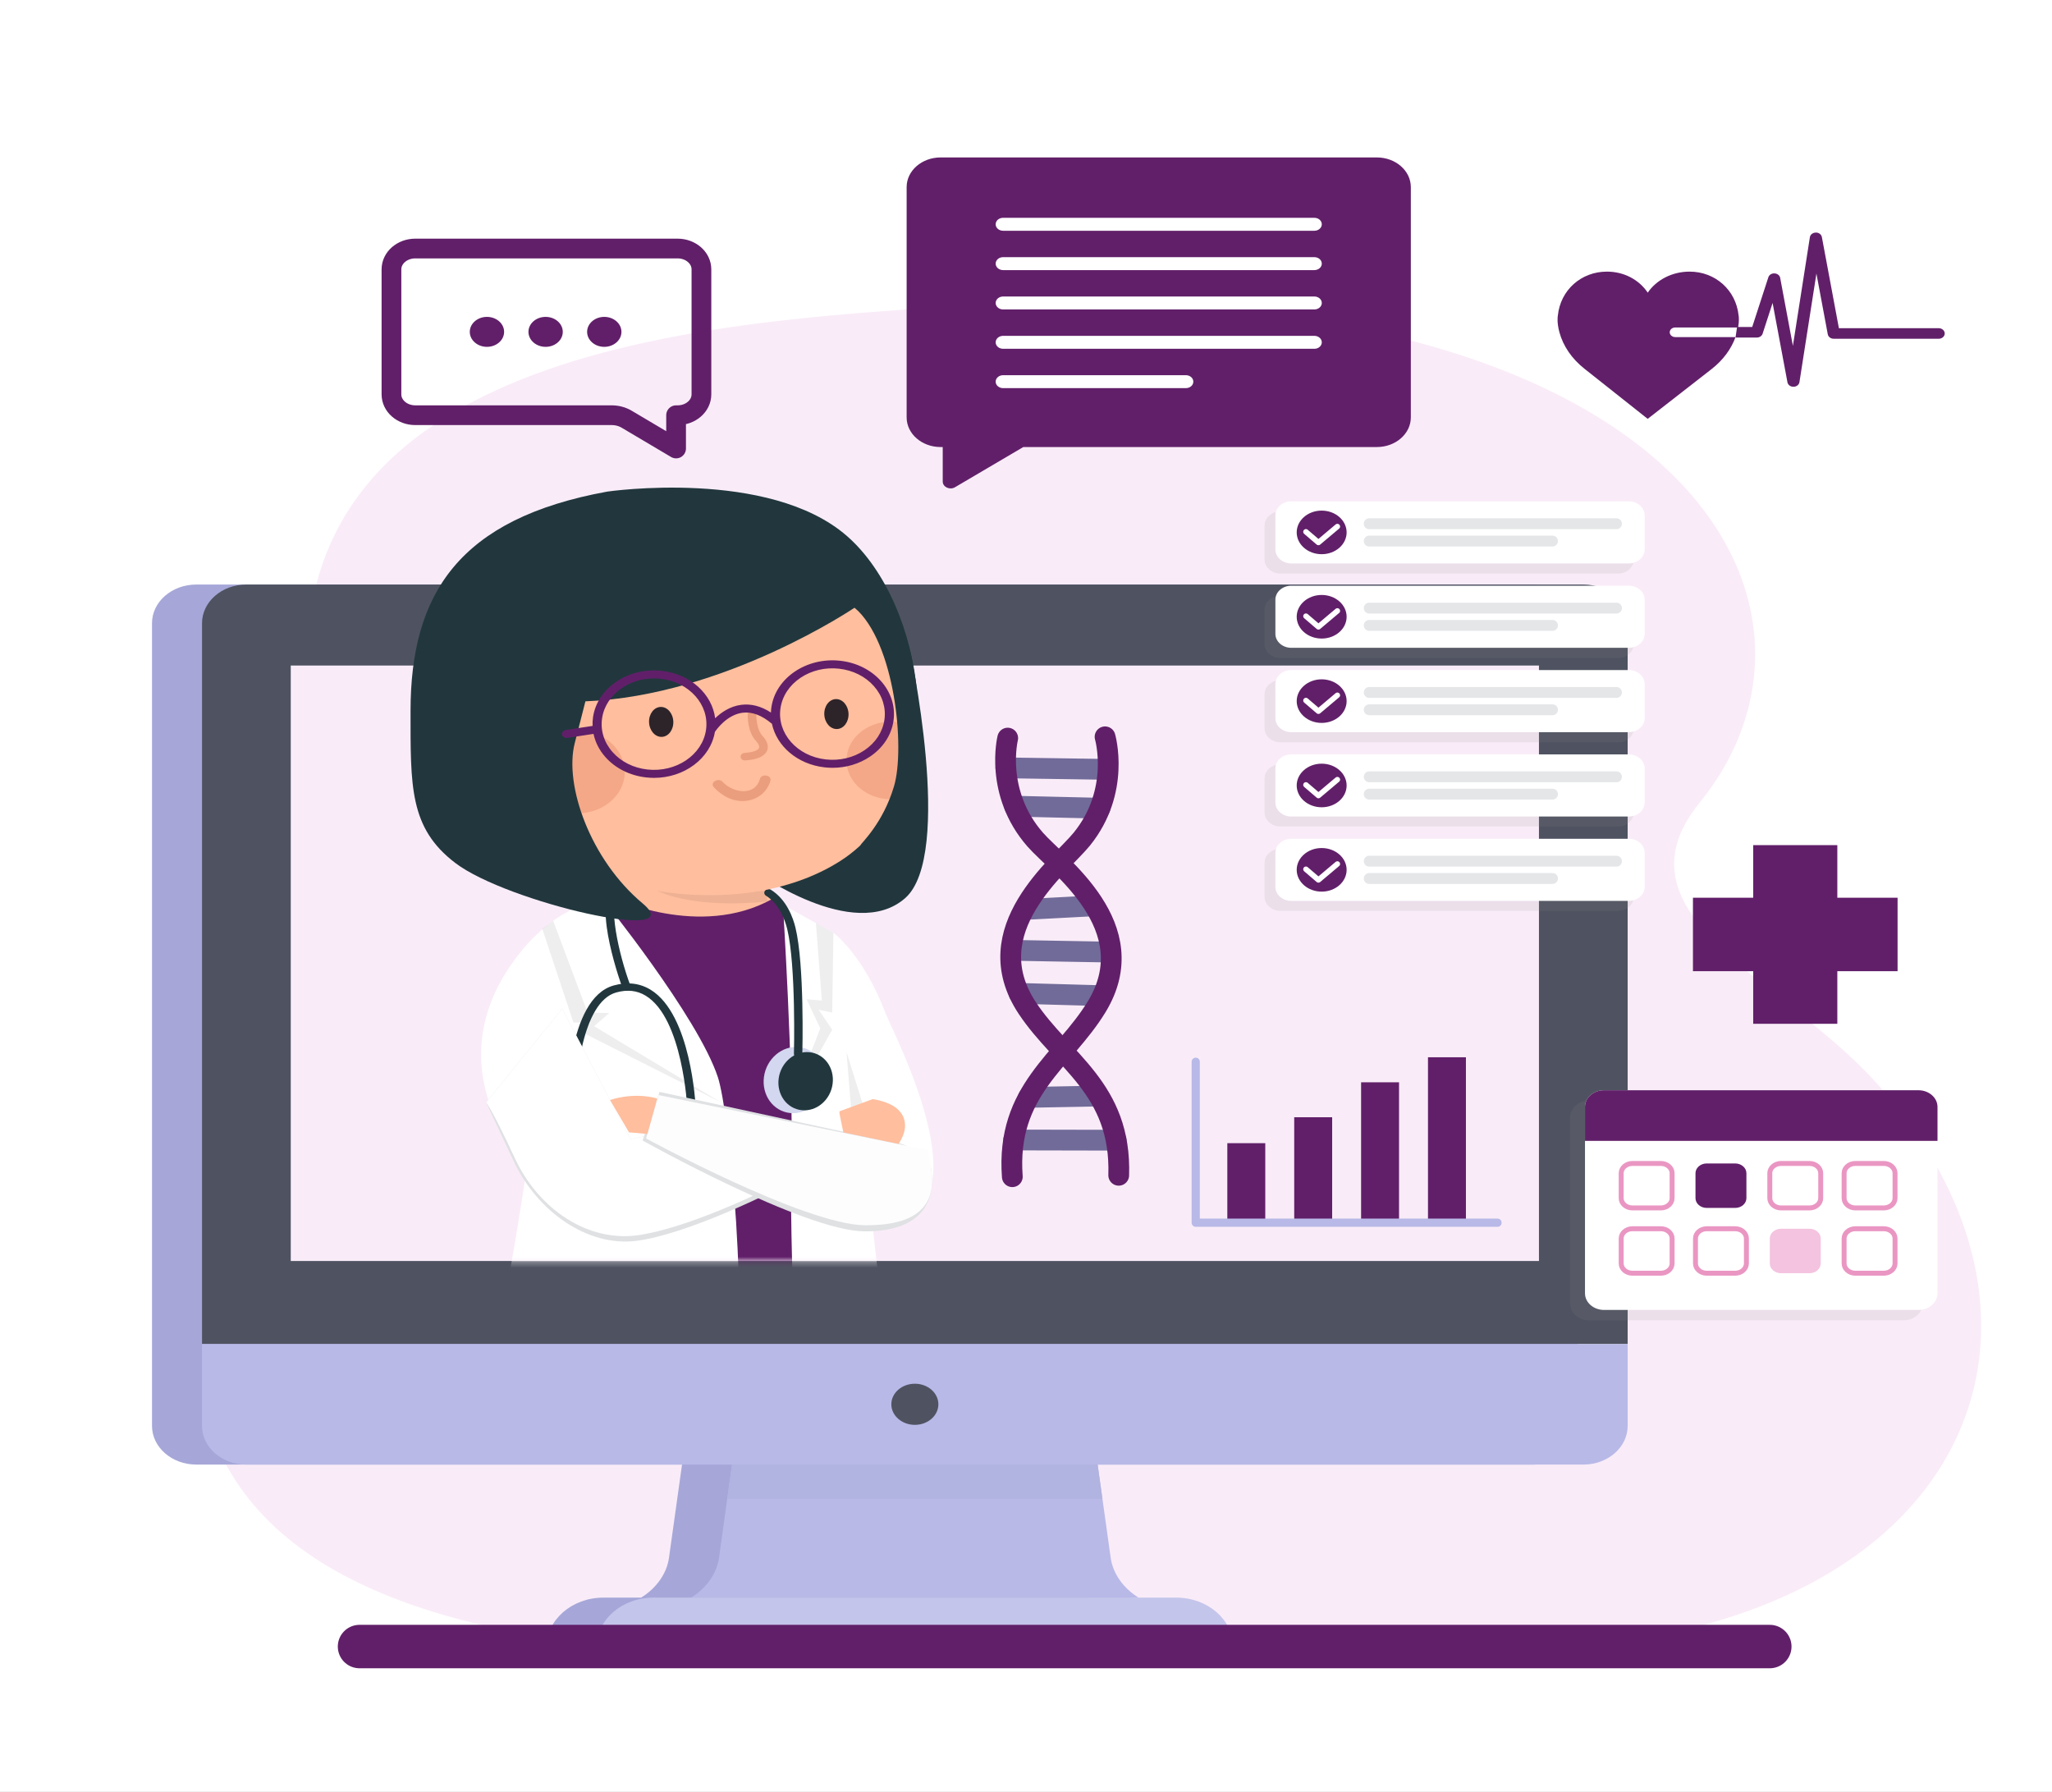 <svg width="378" height="330" viewBox="0 0 378 330" fill="none" xmlns="http://www.w3.org/2000/svg">
<rect x="0" y="0" width="378" height="330" fill="#808080" stroke="none"/>
<g clip-path="url(#clip0_9_3)">
<rect width="378" height="330" fill="white"/>
<path d="M378 0.001H-0.001V330.001H378V0.001Z" fill="white"/>
<path d="M345.659 199.461C328.614 180.475 296.292 168.529 313.102 147.835C343.507 110.405 308.698 47.649 172.556 56.624C124.116 59.817 42.498 66.374 58.579 139.867C73.693 208.942 18.006 215.36 39.884 266.158C64.835 324.089 201.767 299.563 264.809 303.414C358.528 309.14 388.838 247.558 345.659 199.461Z" fill="#F9ECF8"/>
<path d="M111.137 294.269H118.099C120.832 292.582 122.821 289.907 123.233 286.938L125.922 267.723H192.699L195.386 286.938C195.8 289.907 197.789 292.582 200.519 294.269H207.484C213.268 294.269 217.957 298.365 217.957 303.414H100.661C100.661 298.366 105.351 294.269 111.137 294.269Z" fill="#A6A7D8"/>
<path d="M36.147 107.666H282.475C286.966 107.666 290.619 110.86 290.619 114.787V247.558V262.635C290.619 266.564 286.966 269.76 282.475 269.76H36.147C31.658 269.76 28 266.564 28 262.635V247.558V114.787C28 110.86 31.658 107.666 36.147 107.666Z" fill="#A6A7D8"/>
<path d="M291.691 107.666H45.361C40.872 107.666 37.214 110.86 37.214 114.787V247.558H299.833V114.787C299.833 110.86 296.179 107.666 291.691 107.666Z" fill="#4F5361"/>
<path d="M201.913 267.723H135.138L132.449 286.938C132.037 289.909 130.045 292.586 127.307 294.272H209.742C207.008 292.586 205.014 289.909 204.6 286.938L201.913 267.723Z" fill="#B8B9E7"/>
<path d="M109.878 303.414H227.174C227.174 298.365 222.485 294.269 216.699 294.269H120.353C114.567 294.269 109.878 298.366 109.878 303.414Z" fill="#C4C5EB"/>
<path d="M135.138 267.723L133.974 276.054H203.075L201.906 267.723H135.138Z" fill="#B1B3E0"/>
<path d="M37.214 262.635C37.214 266.565 40.872 269.761 45.361 269.761H291.691C296.18 269.761 299.833 266.565 299.833 262.635V247.558H37.214V262.635Z" fill="#B8B9E7"/>
<path d="M283.491 122.584H53.56V232.263H283.491V122.584Z" fill="#F9ECF8"/>
<path d="M168.526 262.445C170.919 262.445 172.859 260.746 172.859 258.658C172.859 256.569 170.919 254.869 168.526 254.869C166.137 254.869 164.192 256.568 164.192 258.658C164.192 260.746 166.137 262.445 168.526 262.445Z" fill="#4F5361"/>
<path d="M253.633 29H173.268C169.813 29 167.012 31.445 167.012 34.462V76.878C167.012 79.895 169.813 82.341 173.268 82.341H173.661V88.694C173.661 89.708 174.958 90.311 175.921 89.744L188.505 82.34H253.634C257.089 82.34 259.89 79.895 259.89 76.878V34.462C259.889 31.445 257.088 29 253.633 29Z" fill="#611F69"/>
<path d="M242.124 42.503H184.777C184.023 42.503 183.412 41.969 183.412 41.311C183.412 40.653 184.023 40.119 184.777 40.119H242.124C242.878 40.119 243.489 40.653 243.489 41.311C243.489 41.968 242.878 42.503 242.124 42.503Z" fill="white"/>
<path d="M242.124 49.75H184.777C184.023 49.75 183.412 49.216 183.412 48.558C183.412 47.9 184.023 47.366 184.777 47.366H242.124C242.878 47.366 243.489 47.9 243.489 48.558C243.489 49.216 242.878 49.75 242.124 49.75Z" fill="white"/>
<path d="M242.124 56.997H184.777C184.023 56.997 183.412 56.463 183.412 55.805C183.412 55.147 184.023 54.613 184.777 54.613H242.124C242.878 54.613 243.489 55.147 243.489 55.805C243.489 56.463 242.878 56.997 242.124 56.997Z" fill="white"/>
<path d="M242.124 64.244H184.777C184.023 64.244 183.412 63.71 183.412 63.052C183.412 62.394 184.023 61.86 184.777 61.86H242.124C242.878 61.86 243.489 62.394 243.489 63.052C243.489 63.71 242.878 64.244 242.124 64.244Z" fill="white"/>
<path d="M218.458 71.491H184.777C184.023 71.491 183.412 70.957 183.412 70.299C183.412 69.641 184.023 69.107 184.777 69.107H218.458C219.211 69.107 219.823 69.641 219.823 70.299C219.823 70.957 219.211 71.491 218.458 71.491Z" fill="white"/>
<mask id="mask0_9_3" style="mask-type:luminance" maskUnits="userSpaceOnUse" x="70" y="84" width="114" height="149">
<path d="M183.485 84.608H70.994V232.264H183.485V84.608Z" fill="white"/>
</mask>
<g mask="url(#mask0_9_3)">
<path opacity="0.08" d="M105.647 197.571V232.264H109.491L105.647 197.571Z" fill="#101010"/>
<path d="M100.993 194.678C100.004 203.358 146.034 195.08 145.779 187.8C145.537 180.941 143.263 168.65 141.749 164.008C137.461 150.878 125.952 161.918 114.957 160.626C112.034 168.604 106.531 173.257 100.993 194.678Z" fill="#FFBE9E"/>
<path d="M102.663 222.938C101.767 221.148 100.896 219.183 100.072 217.109C94.199 202.327 85.585 178.85 105.489 167.45C107.25 166.442 112.835 165.322 112.835 165.322C112.835 165.322 128.925 173.023 142.25 165.584C152.785 171.579 153.896 172.477 153.412 181.667C152.928 190.86 154.449 196.291 154.879 201.299C155.328 206.454 157.453 253.678 158.935 271.269C160.399 288.65 94.285 281.104 94.285 281.104C94.285 281.104 110.982 239.529 102.663 222.938Z" fill="#611F69"/>
<path opacity="0.07" d="M112.868 185.807C112.868 185.807 102.79 210.166 108.88 213.234C114.968 216.303 128.241 216.29 128.241 216.29C128.241 216.29 129.185 225.964 129.185 227.007C125.305 229.521 107.756 229.419 105.033 229.419L104.574 227.772C104.574 227.772 100.438 214.684 101.99 207.37C103.539 200.058 112.868 185.807 112.868 185.807Z" fill="#030303"/>
<path d="M110.91 165.447C110.91 165.447 128.552 187.236 132.236 198.396C134.242 204.472 138.349 240.965 134.755 265.517C131.161 290.072 133.022 293.789 133.022 293.789C133.022 293.789 88.457 294.795 80.5 289.317C80.5 289.317 79.143 288.543 85.38 270.843C91.618 253.142 97.077 214.861 97.077 214.861C97.077 214.861 79.09 196.752 95.602 175.725C102.726 166.656 110.91 165.447 110.91 165.447Z" fill="white"/>
<path opacity="0.07" d="M101.903 169.614L108.243 186.504L112.215 186.597L109.438 189.021L132.834 203.062L107.027 190.042L108.853 188.342H105.636L99.892 171.083L101.903 169.614Z" fill="#030303"/>
<path d="M115.412 182.487C115.087 182.487 114.784 182.306 114.677 182.022C114.619 181.869 109.023 166.603 112.968 163.54C113.287 163.292 113.777 163.317 114.06 163.596C114.344 163.874 114.315 164.302 113.996 164.549C111.874 166.198 113.922 175.678 116.148 181.599C116.281 181.954 116.06 182.336 115.654 182.453C115.574 182.476 115.493 182.487 115.412 182.487Z" fill="#21373D"/>
<path d="M127.381 204.773C126.968 204.773 126.625 204.488 126.609 204.124C126.601 203.959 125.779 187.58 118.966 183.412C117.358 182.428 115.573 182.23 113.514 182.802C107.248 184.547 105.942 198.764 105.968 204.095C105.969 204.468 105.625 204.771 105.197 204.773H105.194C104.767 204.773 104.422 204.473 104.42 204.101C104.416 203.278 104.419 183.917 113.044 181.515C115.562 180.814 117.852 181.081 119.855 182.305C127.294 186.857 128.125 203.37 128.156 204.071C128.173 204.444 127.84 204.758 127.414 204.773C127.402 204.773 127.391 204.773 127.381 204.773Z" fill="#21373D"/>
<path d="M125.277 204.834C125.277 205.997 126.219 206.936 127.381 206.936C128.546 206.936 129.489 205.996 129.489 204.834C129.489 203.674 128.546 202.732 127.381 202.732C126.219 202.732 125.277 203.674 125.277 204.834Z" fill="#D3D7EF"/>
<path d="M103.087 205.51C103.087 206.671 104.031 207.613 105.193 207.613C106.357 207.613 107.301 206.671 107.301 205.51C107.301 204.349 106.357 203.407 105.193 203.407C104.031 203.407 103.087 204.349 103.087 205.51Z" fill="#D3D7EF"/>
<path d="M144.223 166.656C144.223 166.656 146.144 196.984 145.782 212.642C145.42 228.298 146.568 263.49 149.652 280.077C152.738 296.664 158.597 291.698 158.597 291.698H178.479C178.479 291.698 170.696 284.429 166.085 262.675C163.891 252.335 162.129 238.658 160.729 225.66C183.657 226.271 164.572 190.46 163.102 186.582C159.037 175.855 153.522 171.808 153.522 171.808L144.223 166.656Z" fill="white"/>
<path opacity="0.07" d="M153.522 171.807L153.298 186.504L150.813 185.99L153.298 189.659L145.782 203.144L151.105 189.404L148.57 184.045L151.398 184.299L150.297 170.019L153.522 171.807Z" fill="#030303"/>
<path d="M103.57 185.807L116.153 209.817L122.018 208.569L141.046 220.059C141.046 220.059 126.168 227.427 117.228 228.552C108.285 229.676 98.986 223.258 94.551 213.727C90.116 204.198 89.543 203.073 89.543 203.073L103.57 185.807Z" fill="#DFE1E3"/>
<path d="M103.57 185.807L116.153 209.817L122.018 208.569L140.215 219.555C140.215 219.555 126.167 226.429 117.227 227.552C108.284 228.676 99.271 222.845 94.836 213.314C90.401 203.783 89.543 203.073 89.543 203.073L103.57 185.807Z" fill="white"/>
<path d="M121.495 201.116L118.371 210.068C118.371 210.068 148.09 226.725 159.217 226.802C170.233 226.882 172.378 220.809 171.52 215.313C170.661 209.817 156.549 208.718 156.549 208.718L121.495 201.116Z" fill="#DFE1E3"/>
<path d="M121.304 201.699L119.014 209.693C119.014 209.693 148.232 225.601 159.359 225.679C170.375 225.759 172.378 220.809 171.521 215.313C170.662 209.817 170.805 211.815 170.805 211.815L121.304 201.699Z" fill="#FDFDFD"/>
<path d="M121.062 202.328L119.253 208.861L115.869 208.569L112.38 202.618C112.38 202.618 116.484 201.08 121.062 202.328Z" fill="#FFBE9E"/>
<path d="M154.638 205.106L155.353 208.57L165.511 210.693C165.511 210.693 168.23 207.194 165.511 204.446C163.909 202.828 160.752 202.449 160.752 202.449L154.638 204.697" fill="#FFBE9E"/>
<path opacity="0.07" d="M155.935 193.762L156.759 203.917L158.863 203.144L155.935 193.762Z" fill="#030303"/>
<path d="M140.729 198.357C140.277 201.711 142.438 204.69 145.556 205.01C148.673 205.332 151.567 202.874 152.021 199.52C152.474 196.166 150.314 193.187 147.196 192.866C144.077 192.545 141.183 195.004 140.729 198.357Z" fill="#D3D7EF"/>
<path d="M143.443 198.637C143.044 201.587 144.946 204.205 147.687 204.487C150.431 204.77 152.976 202.608 153.374 199.659C153.773 196.71 151.873 194.09 149.129 193.808C146.387 193.525 143.841 195.688 143.443 198.637Z" fill="#21373D"/>
<path d="M147.025 194.811C147.02 194.811 147.014 194.811 147.008 194.811C146.581 194.803 146.242 194.494 146.252 194.121C146.257 193.959 146.65 177.913 145.024 171.167C144.631 169.528 143.598 166.546 141.113 164.988C140.766 164.771 140.686 164.349 140.936 164.045C141.184 163.742 141.668 163.67 142.015 163.89C144.927 165.714 146.1 169.059 146.54 170.889C148.202 177.787 147.816 193.486 147.8 194.15C147.79 194.519 147.445 194.811 147.025 194.811Z" fill="#21373D"/>
<path d="M167.516 119.157C167.516 119.157 175.813 157.509 166.719 165.447C157.246 173.718 138.932 160.413 138.932 160.413C138.932 160.413 170.585 131.809 167.516 119.157Z" fill="#21373D"/>
<path opacity="0.07" d="M140.999 164.06C140.999 164.06 125.185 165.619 120.323 163.661C120.323 163.661 126.056 167.552 141.402 166.048L140.999 164.06Z" fill="#070707"/>
<path d="M118.428 101.327C118.428 101.327 111.595 102.75 104.432 106.405C97.085 110.152 89.392 116.248 88.363 125.561C87.768 130.924 88.3 136.107 89.929 140.857C93.893 152.398 104.355 161.368 120.986 164.089C132.721 166.012 145.428 164.596 154.872 158.531C164.318 152.466 169.97 139.605 167.614 128.894C165.263 118.184 159.62 112.504 150.904 107.553C142.188 102.601 130.935 100.528 118.428 101.327Z" fill="#FFBE9E"/>
<path d="M133.121 144.018C135.01 146.069 139.075 146.713 139.976 143.496C140.276 142.422 142.216 142.75 141.912 143.833C141.403 145.65 139.835 147.149 137.664 147.479C135.181 147.853 132.987 146.615 131.493 144.994C130.696 144.127 132.33 143.158 133.121 144.018Z" fill="#EA9E7D"/>
<path d="M137.22 140.064C137.244 140.064 137.268 140.064 137.292 140.062C137.402 140.052 138.396 139.972 139.04 139.812C140.592 139.419 141.146 138.701 141.337 138.168C141.535 137.617 141.541 136.712 140.447 135.539C139.475 134.5 139.306 132.394 139.323 131.67C139.33 131.285 138.984 130.969 138.544 130.962C138.538 130.962 138.532 130.962 138.527 130.962C138.096 130.962 137.742 131.262 137.732 131.641C137.73 131.768 137.673 134.766 139.214 136.416C139.713 136.95 139.933 137.437 139.818 137.754C139.713 138.05 139.279 138.308 138.6 138.478C138.18 138.582 137.411 138.659 137.151 138.681C136.712 138.713 136.388 139.051 136.429 139.433C136.466 139.792 136.813 140.065 137.22 140.064Z" fill="#EA9E7D"/>
<path d="M119.564 133.031C119.619 134.554 120.663 135.76 121.897 135.727C123.13 135.693 124.087 134.432 124.032 132.91C123.977 131.385 122.933 130.179 121.699 130.212C120.466 130.246 119.508 131.507 119.564 133.031Z" fill="#2D2429"/>
<path d="M151.843 131.583C151.897 133.108 152.941 134.315 154.176 134.281C155.408 134.248 156.364 132.986 156.309 131.462C156.255 129.939 155.211 128.733 153.976 128.766C152.744 128.801 151.789 130.061 151.843 131.583Z" fill="#2D2429"/>
<path d="M97.637 142.19C97.637 146.399 101.545 149.808 106.362 149.808C111.183 149.808 115.089 146.399 115.089 142.19C115.089 137.985 111.183 134.575 106.362 134.575C101.545 134.575 97.637 137.985 97.637 142.19Z" fill="#F4A887"/>
<path d="M168.691 134.14C167.385 133.372 165.811 132.921 164.116 132.921C159.598 132.921 155.935 136.12 155.935 140.065C155.935 144.008 159.598 147.207 164.116 147.207" fill="#F4A887"/>
<path d="M158.436 155.764C175.281 144.318 170.399 111.287 156.026 98.737C141.652 86.189 111.877 90.547 111.877 90.547C84.565 95.508 75.627 109.344 75.627 130.943C75.627 144.792 75.396 152.503 83.865 158.948C93.514 166.291 127.41 173.951 118.371 166.395C108.726 158.328 103.902 144.602 105.871 136.888C106.787 133.309 107.84 129.178 107.84 129.178C133.425 128.179 157.425 111.928 157.425 111.928C164.866 118.276 166.778 137.812 164.682 144.839C162.644 151.672 158.721 155.186 158.436 155.764Z" fill="#21373D"/>
<path d="M154.791 121.707C148.595 121.011 142.898 124.847 142.1 130.26C142.052 130.59 142.024 130.917 142.013 131.243C140.206 130.072 138.377 129.588 136.554 129.82C134.465 130.086 132.835 131.236 131.738 132.293C131.176 127.86 127.214 124.157 121.928 123.563C118.926 123.225 115.95 123.929 113.553 125.545C111.155 127.16 109.623 129.494 109.237 132.116C109.158 132.648 109.141 133.178 109.16 133.705L104.214 134.461C103.755 134.531 103.448 134.913 103.528 135.313C103.6 135.671 103.956 135.923 104.358 135.923C104.407 135.923 104.456 135.92 104.505 135.912L109.333 135.174C109.654 136.705 110.385 138.16 111.507 139.427C113.358 141.52 116.03 142.858 119.034 143.195C119.523 143.25 120.009 143.277 120.489 143.277C126.039 143.277 130.874 139.706 131.692 134.806C132.038 134.294 133.959 131.635 136.804 131.277C138.533 131.06 140.349 131.751 142.198 133.315C143.069 137.43 146.894 140.778 151.897 141.339C152.388 141.395 152.879 141.422 153.366 141.422C155.858 141.422 158.266 140.709 160.271 139.357C162.669 137.742 164.202 135.408 164.588 132.786C165.386 127.374 160.991 122.403 154.791 121.707ZM130.052 134.454C129.374 139.06 124.533 142.323 119.25 141.735C116.694 141.448 114.418 140.308 112.843 138.527C111.268 136.746 110.582 134.536 110.91 132.305C111.239 130.073 112.544 128.086 114.584 126.712C116.624 125.337 119.155 124.738 121.711 125.025C126.99 125.617 130.731 129.847 130.052 134.454ZM162.915 132.599C162.586 134.83 161.281 136.817 159.241 138.192C157.2 139.567 154.667 140.166 152.113 139.879C146.836 139.286 143.096 135.056 143.774 130.449C144.103 128.217 145.408 126.231 147.447 124.856C149.488 123.48 152.018 122.88 154.575 123.169C157.131 123.456 159.406 124.595 160.981 126.376C162.557 128.157 163.244 130.367 162.915 132.599Z" fill="#611F69"/>
</g>
<path d="M124.819 45.776H76.503C74.077 45.776 72.11 47.493 72.11 49.611V72.642C72.11 74.76 74.077 76.477 76.503 76.477H112.685C113.668 76.477 114.629 76.734 115.442 77.217L124.543 82.609V76.478H124.819C127.245 76.478 129.211 74.76 129.211 72.643V49.611C129.212 47.492 127.245 45.776 124.819 45.776Z" stroke="#611F69" stroke-width="3.635" stroke-miterlimit="10" stroke-linecap="round" stroke-linejoin="round"/>
<path d="M108.153 61.126C108.153 62.651 109.569 63.886 111.315 63.886C113.061 63.886 114.477 62.651 114.477 61.126C114.477 59.602 113.061 58.366 111.315 58.366C109.569 58.366 108.153 59.602 108.153 61.126Z" fill="#611F69"/>
<path d="M97.347 61.126C97.347 62.651 98.762 63.886 100.509 63.886C102.255 63.886 103.67 62.651 103.67 61.126C103.67 59.602 102.255 58.366 100.509 58.366C98.762 58.366 97.347 59.602 97.347 61.126Z" fill="#611F69"/>
<path d="M86.54 61.126C86.54 62.651 87.955 63.886 89.702 63.886C91.448 63.886 92.863 62.651 92.863 61.126C92.863 59.602 91.448 58.366 89.702 58.366C87.955 58.366 86.54 59.602 86.54 61.126Z" fill="#611F69"/>
<path opacity="0.13" d="M298.026 140.789H235.888C234.263 140.789 232.946 141.939 232.946 143.357V149.661C232.946 151.079 234.263 152.229 235.888 152.229H298.026C299.65 152.229 300.967 151.079 300.967 149.661V143.357C300.967 141.939 299.65 140.789 298.026 140.789Z" fill="#8A8A8A"/>
<path opacity="0.13" d="M298.026 156.327H235.888C234.263 156.327 232.946 157.477 232.946 158.895V165.199C232.946 166.617 234.263 167.767 235.888 167.767H298.026C299.65 167.767 300.967 166.617 300.967 165.199V158.895C300.967 157.477 299.65 156.327 298.026 156.327Z" fill="#8A8A8A"/>
<path opacity="0.13" d="M298.026 94.213H235.888C234.263 94.213 232.946 95.362 232.946 96.781V103.084C232.946 104.503 234.263 105.652 235.888 105.652H298.026C299.65 105.652 300.967 104.503 300.967 103.084V96.781C300.967 95.362 299.65 94.213 298.026 94.213Z" fill="#8A8A8A"/>
<path opacity="0.13" d="M298.026 109.75H235.888C234.263 109.75 232.946 110.9 232.946 112.318V118.622C232.946 120.04 234.263 121.19 235.888 121.19H298.026C299.65 121.19 300.967 120.04 300.967 118.622V112.318C300.967 110.901 299.65 109.75 298.026 109.75Z" fill="#8A8A8A"/>
<path opacity="0.13" d="M298.026 125.289H235.888C234.263 125.289 232.946 126.438 232.946 127.857V134.16C232.946 135.579 234.263 136.729 235.888 136.729H298.026C299.65 136.729 300.967 135.579 300.967 134.16V127.857C300.967 126.438 299.65 125.289 298.026 125.289Z" fill="#8A8A8A"/>
<path d="M300.02 103.783H237.882C236.258 103.783 234.941 102.634 234.941 101.215V94.912C234.941 93.493 236.258 92.344 237.882 92.344H300.02C301.645 92.344 302.962 93.493 302.962 94.912V101.215C302.962 102.633 301.645 103.783 300.02 103.783Z" fill="white"/>
<path d="M252.224 96.468H297.773" stroke="#E5E6E8" stroke-width="2" stroke-miterlimit="10" stroke-linecap="round" stroke-linejoin="round"/>
<path d="M252.224 99.658H285.989" stroke="#E5E6E8" stroke-width="2" stroke-miterlimit="10" stroke-linecap="round" stroke-linejoin="round"/>
<path d="M248.063 98.063C248.063 100.281 246.004 102.078 243.465 102.078C240.925 102.078 238.866 100.28 238.866 98.063C238.866 95.846 240.925 94.048 243.465 94.048C246.004 94.048 248.063 95.846 248.063 98.063Z" fill="#611F69"/>
<path d="M240.568 97.952L242.869 99.924L246.359 96.983" stroke="white" stroke-miterlimit="10" stroke-linecap="round" stroke-linejoin="round"/>
<path d="M300.02 119.321H237.882C236.258 119.321 234.941 118.171 234.941 116.753V110.449C234.941 109.031 236.258 107.881 237.882 107.881H300.02C301.645 107.881 302.962 109.031 302.962 110.449V116.753C302.962 118.171 301.645 119.321 300.02 119.321Z" fill="white"/>
<path d="M252.224 112.006H297.773" stroke="#E5E6E8" stroke-width="2" stroke-miterlimit="10" stroke-linecap="round" stroke-linejoin="round"/>
<path d="M252.224 115.196H285.989" stroke="#E5E6E8" stroke-width="2" stroke-miterlimit="10" stroke-linecap="round" stroke-linejoin="round"/>
<path d="M248.063 113.601C248.063 115.818 246.004 117.616 243.465 117.616C240.925 117.616 238.866 115.818 238.866 113.601C238.866 111.383 240.925 109.586 243.465 109.586C246.004 109.586 248.063 111.384 248.063 113.601Z" fill="#611F69"/>
<path d="M240.568 113.491L242.869 115.462L246.359 112.522" stroke="white" stroke-miterlimit="10" stroke-linecap="round" stroke-linejoin="round"/>
<path d="M300.02 134.859H237.882C236.258 134.859 234.941 133.709 234.941 132.291V125.987C234.941 124.569 236.258 123.419 237.882 123.419H300.02C301.645 123.419 302.962 124.569 302.962 125.987V132.291C302.962 133.709 301.645 134.859 300.02 134.859Z" fill="white"/>
<path d="M252.224 127.544H297.773" stroke="#E5E6E8" stroke-width="2" stroke-miterlimit="10" stroke-linecap="round" stroke-linejoin="round"/>
<path d="M252.224 130.734H285.989" stroke="#E5E6E8" stroke-width="2" stroke-miterlimit="10" stroke-linecap="round" stroke-linejoin="round"/>
<path d="M248.063 129.139C248.063 131.357 246.004 133.154 243.465 133.154C240.925 133.154 238.866 131.356 238.866 129.139C238.866 126.922 240.925 125.124 243.465 125.124C246.004 125.124 248.063 126.922 248.063 129.139Z" fill="#611F69"/>
<path d="M240.568 129.028L242.869 131L246.359 128.059" stroke="white" stroke-miterlimit="10" stroke-linecap="round" stroke-linejoin="round"/>
<path d="M300.02 150.397H237.882C236.258 150.397 234.941 149.247 234.941 147.829V141.525C234.941 140.107 236.258 138.957 237.882 138.957H300.02C301.645 138.957 302.962 140.107 302.962 141.525V147.829C302.962 149.247 301.645 150.397 300.02 150.397Z" fill="white"/>
<path d="M252.224 143.082H297.773" stroke="#E5E6E8" stroke-width="2" stroke-miterlimit="10" stroke-linecap="round" stroke-linejoin="round"/>
<path d="M252.224 146.272H285.989" stroke="#E5E6E8" stroke-width="2" stroke-miterlimit="10" stroke-linecap="round" stroke-linejoin="round"/>
<path d="M248.063 144.677C248.063 146.894 246.004 148.692 243.465 148.692C240.925 148.692 238.866 146.894 238.866 144.677C238.866 142.459 240.925 140.662 243.465 140.662C246.004 140.662 248.063 142.459 248.063 144.677Z" fill="#611F69"/>
<path d="M240.568 144.566L242.869 146.537L246.359 143.598" stroke="white" stroke-miterlimit="10" stroke-linecap="round" stroke-linejoin="round"/>
<path d="M300.02 165.935H237.882C236.258 165.935 234.941 164.785 234.941 163.367V157.063C234.941 155.645 236.258 154.495 237.882 154.495H300.02C301.645 154.495 302.962 155.645 302.962 157.063V163.367C302.962 164.785 301.645 165.935 300.02 165.935Z" fill="white"/>
<path d="M252.224 158.62H297.773" stroke="#E5E6E8" stroke-width="2" stroke-miterlimit="10" stroke-linecap="round" stroke-linejoin="round"/>
<path d="M252.224 161.81H285.989" stroke="#E5E6E8" stroke-width="2" stroke-miterlimit="10" stroke-linecap="round" stroke-linejoin="round"/>
<path d="M248.063 160.215C248.063 162.433 246.004 164.23 243.465 164.23C240.925 164.23 238.866 162.432 238.866 160.215C238.866 157.998 240.925 156.2 243.465 156.2C246.004 156.2 248.063 157.998 248.063 160.215Z" fill="#611F69"/>
<path d="M240.568 160.104L242.869 162.076L246.359 159.136" stroke="white" stroke-miterlimit="10" stroke-linecap="round" stroke-linejoin="round"/>
<path opacity="0.13" d="M350.662 202.723H292.754C290.814 202.723 289.241 204.096 289.241 205.79V209.902V240.122C289.241 241.816 290.814 243.189 292.754 243.189H350.662C352.603 243.189 354.175 241.816 354.175 240.122V209.902V205.79C354.175 204.096 352.602 202.723 350.662 202.723Z" fill="#8A8A8A"/>
<path d="M353.394 241.28H295.486C293.545 241.28 291.973 239.907 291.973 238.213V203.881C291.973 202.187 293.546 200.814 295.486 200.814H353.394C355.334 200.814 356.907 202.187 356.907 203.881V238.213C356.908 239.907 355.334 241.28 353.394 241.28Z" fill="white"/>
<path d="M356.908 210.133H291.973V203.88C291.973 202.187 293.546 200.813 295.486 200.813H353.394C355.334 200.813 356.907 202.187 356.907 203.88V210.133H356.908Z" fill="#611F69"/>
<path d="M305.959 222.487H300.698C299.565 222.487 298.638 221.678 298.638 220.688V216.096C298.638 215.107 299.566 214.298 300.698 214.298H305.959C307.092 214.298 308.019 215.107 308.019 216.096V220.688C308.019 221.677 307.092 222.487 305.959 222.487Z" stroke="#EA96C3" stroke-width="0.911" stroke-miterlimit="10"/>
<path d="M319.647 222.487H314.387C313.254 222.487 312.327 221.678 312.327 220.688V216.096C312.327 215.107 313.255 214.298 314.387 214.298H319.647C320.781 214.298 321.708 215.107 321.708 216.096V220.688C321.708 221.677 320.781 222.487 319.647 222.487Z" fill="#611F69"/>
<path d="M333.336 222.487H328.076C326.943 222.487 326.016 221.678 326.016 220.688V216.096C326.016 215.107 326.943 214.298 328.076 214.298H333.336C334.47 214.298 335.396 215.107 335.396 216.096V220.688C335.397 221.677 334.47 222.487 333.336 222.487Z" stroke="#EA96C3" stroke-width="0.911" stroke-miterlimit="10"/>
<path d="M347.025 222.487H341.765C340.632 222.487 339.705 221.678 339.705 220.688V216.096C339.705 215.107 340.632 214.298 341.765 214.298H347.025C348.158 214.298 349.086 215.107 349.086 216.096V220.688C349.086 221.677 348.158 222.487 347.025 222.487Z" stroke="#EA96C3" stroke-width="0.911" stroke-miterlimit="10"/>
<path d="M305.959 234.513H300.698C299.565 234.513 298.638 233.704 298.638 232.714V228.122C298.638 227.133 299.566 226.323 300.698 226.323H305.959C307.092 226.323 308.019 227.133 308.019 228.122V232.714C308.019 233.704 307.092 234.513 305.959 234.513Z" stroke="#EA96C3" stroke-width="0.911" stroke-miterlimit="10"/>
<path d="M319.647 234.513H314.387C313.254 234.513 312.327 233.704 312.327 232.714V228.122C312.327 227.133 313.255 226.323 314.387 226.323H319.647C320.781 226.323 321.708 227.133 321.708 228.122V232.714C321.708 233.704 320.781 234.513 319.647 234.513Z" stroke="#EA96C3" stroke-width="0.911" stroke-miterlimit="10"/>
<path d="M333.336 234.513H328.076C326.943 234.513 326.016 233.704 326.016 232.714V228.122C326.016 227.133 326.943 226.323 328.076 226.323H333.336C334.47 226.323 335.396 227.133 335.396 228.122V232.714C335.397 233.704 334.47 234.513 333.336 234.513Z" fill="#F4C3DF"/>
<path d="M347.025 234.513H341.765C340.632 234.513 339.705 233.704 339.705 232.714V228.122C339.705 227.133 340.632 226.323 341.765 226.323H347.025C348.158 226.323 349.086 227.133 349.086 228.122V232.714C349.086 233.704 348.158 234.513 347.025 234.513Z" stroke="#EA96C3" stroke-width="0.911" stroke-miterlimit="10"/>
<path d="M185.279 141.432L202.972 141.697" stroke="#716B99" stroke-width="3.826" stroke-miterlimit="10" stroke-linecap="round" stroke-linejoin="round"/>
<path d="M186.883 148.494L202.619 148.864" stroke="#716B99" stroke-width="3.826" stroke-miterlimit="10" stroke-linecap="round" stroke-linejoin="round"/>
<path d="M189.225 167.492L200.963 166.873" stroke="#716B99" stroke-width="3.826" stroke-miterlimit="10" stroke-linecap="round" stroke-linejoin="round"/>
<path d="M187.298 175.058L204.41 175.367" stroke="#716B99" stroke-width="3.826" stroke-miterlimit="10" stroke-linecap="round" stroke-linejoin="round"/>
<path d="M187.717 182.971L202.562 183.385" stroke="#716B99" stroke-width="3.826" stroke-miterlimit="10" stroke-linecap="round" stroke-linejoin="round"/>
<path d="M189.45 202.125L202.009 201.889" stroke="#716B99" stroke-width="3.826" stroke-miterlimit="10" stroke-linecap="round" stroke-linejoin="round"/>
<path d="M186.728 209.975L205.606 210.015" stroke="#716B99" stroke-width="3.826" stroke-miterlimit="10" stroke-linecap="round" stroke-linejoin="round"/>
<path d="M185.631 135.952C185.631 135.952 183.13 145.996 190.692 154.643C194.879 159.43 211.013 170.672 202.016 185.44C195.958 195.385 185.291 200.776 186.48 216.738" stroke="#611F69" stroke-width="3.826" stroke-miterlimit="10" stroke-linecap="round" stroke-linejoin="round"/>
<path d="M203.563 135.716C203.563 135.716 206.48 145.674 199.284 154.555C195.3 159.471 179.644 171.218 189.25 185.691C195.717 195.437 206.602 200.486 206.08 216.476" stroke="#611F69" stroke-width="3.826" stroke-miterlimit="10" stroke-linecap="round" stroke-linejoin="round"/>
<path d="M66.228 303.279H326.016" stroke="#611F69" stroke-width="8" stroke-miterlimit="10" stroke-linecap="round" stroke-linejoin="round"/>
<path d="M319.987 60.23H322.776L325.753 51.065C325.896 50.626 326.358 50.328 326.89 50.358C327.412 50.384 327.842 50.723 327.926 51.173L330.271 63.701L333.401 43.682C333.476 43.205 333.94 42.847 334.491 42.841C335.029 42.807 335.517 43.182 335.607 43.657L338.745 60.45H357.125C357.741 60.45 358.24 60.887 358.24 61.424C358.24 61.961 357.741 62.397 357.125 62.397H337.797C337.251 62.397 336.785 62.051 336.697 61.58L334.604 50.385L331.475 70.397C331.4 70.874 330.937 71.233 330.385 71.239C330.38 71.239 330.375 71.239 330.37 71.239C329.825 71.239 329.358 70.894 329.269 70.422L326.532 55.799L324.691 61.467C324.555 61.885 324.117 62.175 323.618 62.175H319.7" fill="#611F69"/>
<path d="M308.594 62.088C308.035 62.088 307.581 61.692 307.581 61.203C307.581 60.716 308.035 60.319 308.594 60.319H319.987C320.053 60.319 320.116 60.326 320.177 60.336C320.41 59.07 320.302 58.288 320.271 58.117C319.784 53.431 315.984 50.03 311.229 50.03C308.062 50.03 305.161 51.519 303.529 53.904C301.912 51.487 299.131 50.03 296.014 50.03C291.26 50.03 287.46 53.429 286.973 58.116C286.935 58.323 286.777 59.412 287.257 61.189C287.95 63.751 289.55 66.082 291.883 67.927L303.522 77.149L315.361 67.928C317.418 66.301 318.903 64.296 319.701 62.088H308.594Z" fill="#611F69"/>
<path d="M349.553 165.353H338.455V155.665H322.957V165.353H311.859V178.884H322.957V188.573H338.455V178.884H349.553V165.353Z" fill="#611F69"/>
<path d="M233.076 210.562H226.087V225.212H233.076V210.562Z" fill="#611F69"/>
<path d="M245.397 205.786H238.408V225.211H245.397V205.786Z" fill="#611F69"/>
<path d="M257.718 199.349H250.729V225.211H257.718V199.349Z" fill="#611F69"/>
<path d="M270.039 194.739H263.049V225.211H270.039V194.739Z" fill="#611F69"/>
<path d="M220.265 195.567V225.211H275.861" stroke="#B8B9E7" stroke-width="1.511" stroke-miterlimit="10" stroke-linecap="round" stroke-linejoin="round"/>
</g>
<defs>
<clipPath id="clip0_9_3">
<rect width="378" height="330" fill="white"/>
</clipPath>
</defs>
</svg>
